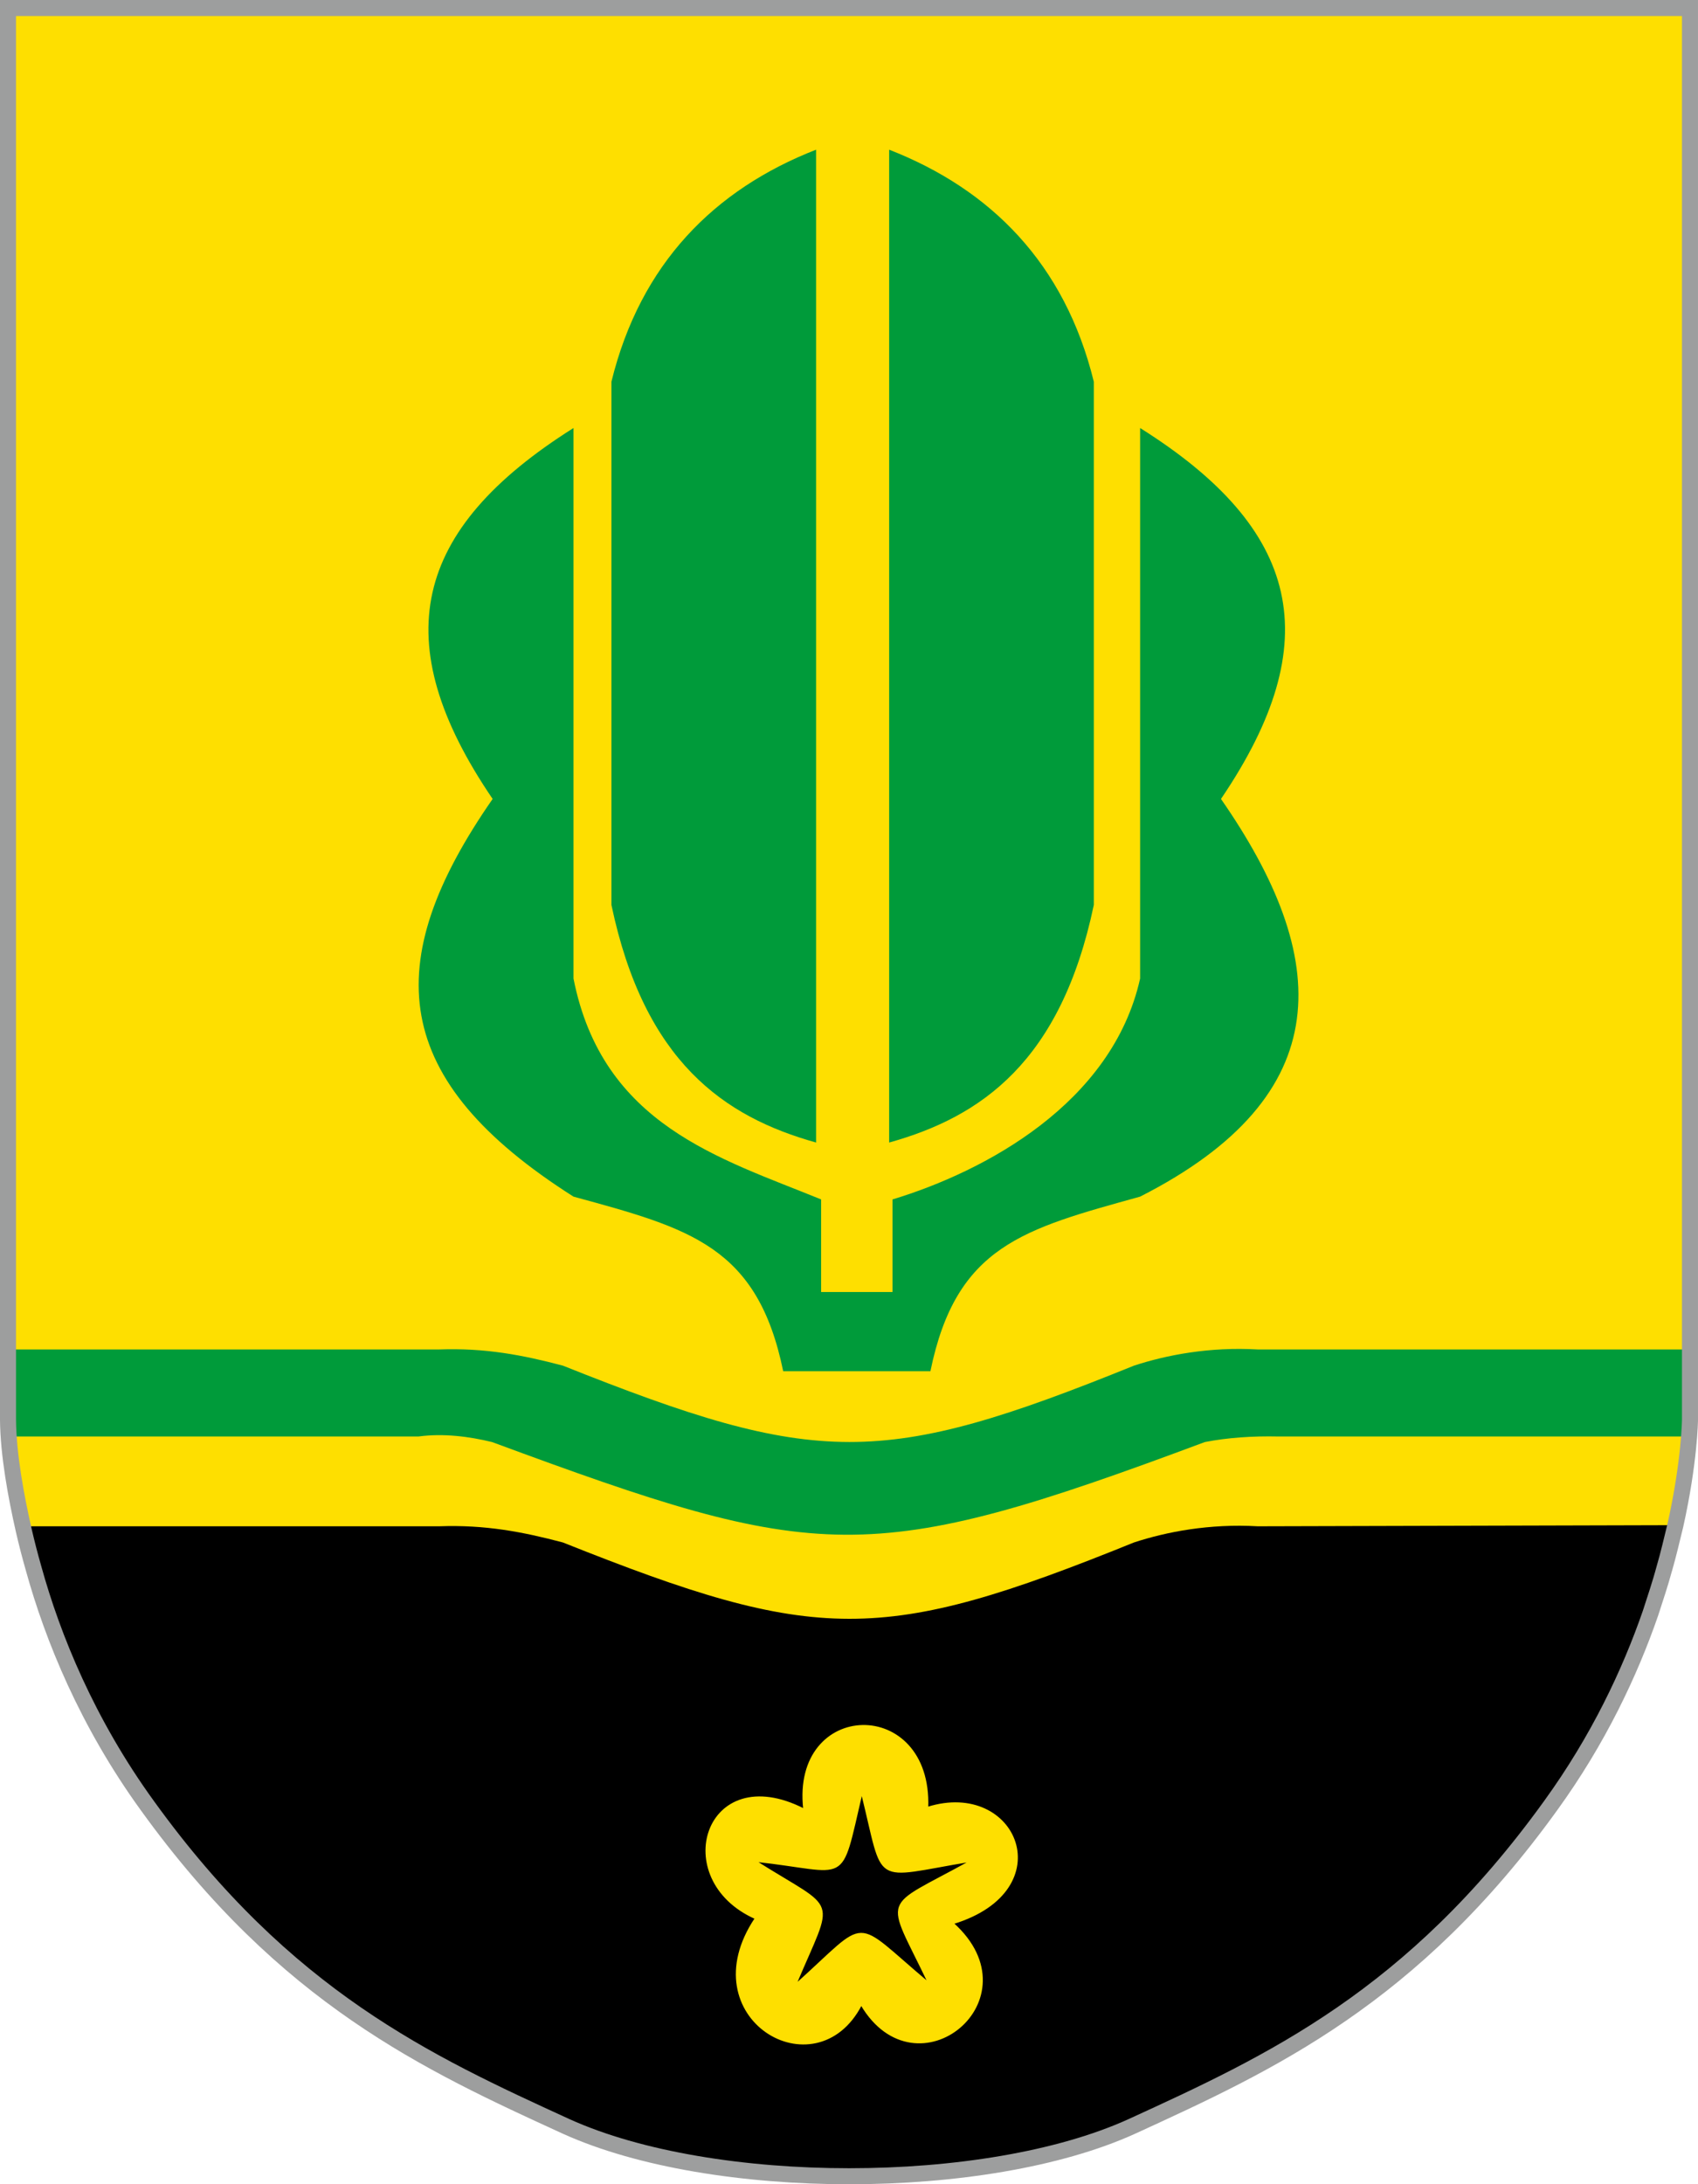 <?xml version="1.0" encoding="UTF-8"?>
<!DOCTYPE svg PUBLIC "-//W3C//DTD SVG 1.1//EN" "http://www.w3.org/Graphics/SVG/1.1/DTD/svg11.dtd">
<!-- Creator: CorelDRAW 2021.5 -->
<svg xmlns="http://www.w3.org/2000/svg" xml:space="preserve" width="106mm" height="136.332mm" version="1.1" style="shape-rendering:geometricPrecision; text-rendering:geometricPrecision; image-rendering:optimizeQuality; fill-rule:evenodd; clip-rule:evenodd"
viewBox="0 0 10600 13633.2"
 xmlns:xlink="http://www.w3.org/1999/xlink"
 xmlns:xodm="http://www.corel.com/coreldraw/odm/2003">
 <defs>
  <style type="text/css">
   <![CDATA[
    .str1 {stroke:#9D9E9E;stroke-width:100;stroke-miterlimit:22.926}
    .str0 {stroke:#FEDF00;stroke-width:7.62;stroke-miterlimit:22.926}
    .fil3 {fill:none}
    .fil1 {fill:black}
    .fil2 {fill:#009B3A}
    .fil0 {fill:#FEDF00}
   ]]>
  </style>
 </defs>
 <g id="Layer_x0020_1">
  <g id="_1469688551744">
   <path class="fil0" d="M10389.85 9791.04c156.67,-546.58 160.15,-929.54 160.15,-929.54l0 -8811.5 -10500 0 0 8811.5c0,0 3.48,382.96 160.15,929.54l5406.66 1695.46 4773.04 -1695.46z"/>
   <path class="fil1" d="M10389.85 9791.04c-10.74,38.86 -22.26,78.57 -34.65,119.04l-52 159.48c-127.99,369.78 -325.46,789.82 -623.56,1201.09 -863.39,1197.61 -1747.68,1604.94 -2614.55,2001.83 -912.14,414.29 -2614.56,414.29 -3530.18,0 -866.87,-396.89 -1751.16,-804.22 -2614.55,-2001.83 -376,-518.73 -591.85,-1051.39 -710.21,-1479.61l-31.34 -114.76 -18.84 -75.12 -17.41 -74.7 2598.59 0c288.96,-10.45 522.21,34.81 772.88,100.96 1587.53,633.62 1991.37,637.1 3564.98,0 201.92,-66.15 470,-118.37 772.88,-100.96l2607.18 -6.95 -31.65 132.52 -37.57 139.01z"/>
   <path class="fil2" d="M7521.15 9000.76c142.74,-27.85 299.41,-38.3 459.55,-34.81l2541.45 0 0 -543.11 -2670.26 0c-302.88,-17.41 -570.96,34.82 -772.88,100.96 -1573.61,637.11 -1977.45,633.62 -3564.98,0 -250.67,-66.14 -483.92,-111.4 -772.88,-100.96l-2670.26 0 0 543.11 2541.44 0c156.67,-20.89 316.81,0 459.55,34.81 2043.6,755.47 2343.01,786.8 4449.27,0z"/>
   <path class="fil2" d="M5808.29 8558.62c160.14,-783.32 581.4,-887.77 1309.02,-1089.69 1246.35,-633.62 1194.13,-1490.05 504.81,-2482.26 668.43,-985.25 497.84,-1685.01 -504.81,-2315.15l0 3436.17c-174.07,779.84 -971.32,1204.58 -1545.76,1378.65l0 577.91 -445.62 0 0 -577.91c-630.14,-257.63 -1364.72,-463.03 -1545.76,-1378.65l0 -3436.17c-1006.13,633.62 -1173.24,1333.39 -504.81,2315.15 -713.69,1027.02 -640.58,1754.64 504.81,2482.26 727.62,198.44 1148.88,309.85 1309.02,1089.69l919.1 0z"/>
   <path class="fil2" d="M5094.6 7131.23l0 -6196.95c-633.63,247.19 -1096.66,710.22 -1277.69,1448.28l0 3265.58c205.4,978.28 703.25,1322.95 1277.69,1483.09z"/>
   <path class="fil2" d="M5550.66 7131.23l0 -6196.95c633.62,247.19 1096.65,710.22 1277.69,1448.28l0 3265.58c-205.41,978.28 -703.25,1322.95 -1277.69,1483.09z"/>
   <path class="fil0 str0" d="M5018 11291.54c-616.21,-313.33 -849.47,438.66 -302.88,682.36 -414.29,619.7 375.99,1089.69 661.47,539.62 344.66,581.4 1100.13,-34.81 574.44,-508.29 682.36,-208.88 396.88,-898.2 -160.15,-724.13 24.37,-692.81 -849.47,-671.92 -772.88,10.44zm-49.44 1093.17c237.92,-564.62 266.43,-441.84 -249.96,-767.45 589.84,63.58 521.87,172.13 661.1,-423.2 145.83,587.65 52.64,527.36 676.47,423.2 -560.25,310.27 -528.45,197.35 -260.94,757.58 -486.79,-408.94 -357.41,-412.23 -826.67,9.87z"/>
   <path class="fil3 str1" d="M10389.85 9791.04c-26.04,94.19 -56.37,185.67 -86.65,278.52 -127.99,369.78 -325.46,789.82 -623.56,1201.09 -863.39,1197.61 -1747.68,1604.94 -2614.55,2001.83 -912.14,414.29 -2614.56,414.29 -3530.18,0 -866.87,-396.89 -1751.16,-804.22 -2614.55,-2001.83 -376,-518.73 -591.85,-1051.39 -710.21,-1479.61 -24.04,-83.85 -44.45,-163.83 -61.82,-239.19 -48.05,-210.99 -96.34,-472.48 -98.33,-690.35l0 -8811.5 10500 0 0 8811.5c0,0 -2.39,260.31 -91,658.01 -22.22,90.86 -43.38,181.61 -69.15,271.53z"/>
  </g>
 </g>
</svg>
